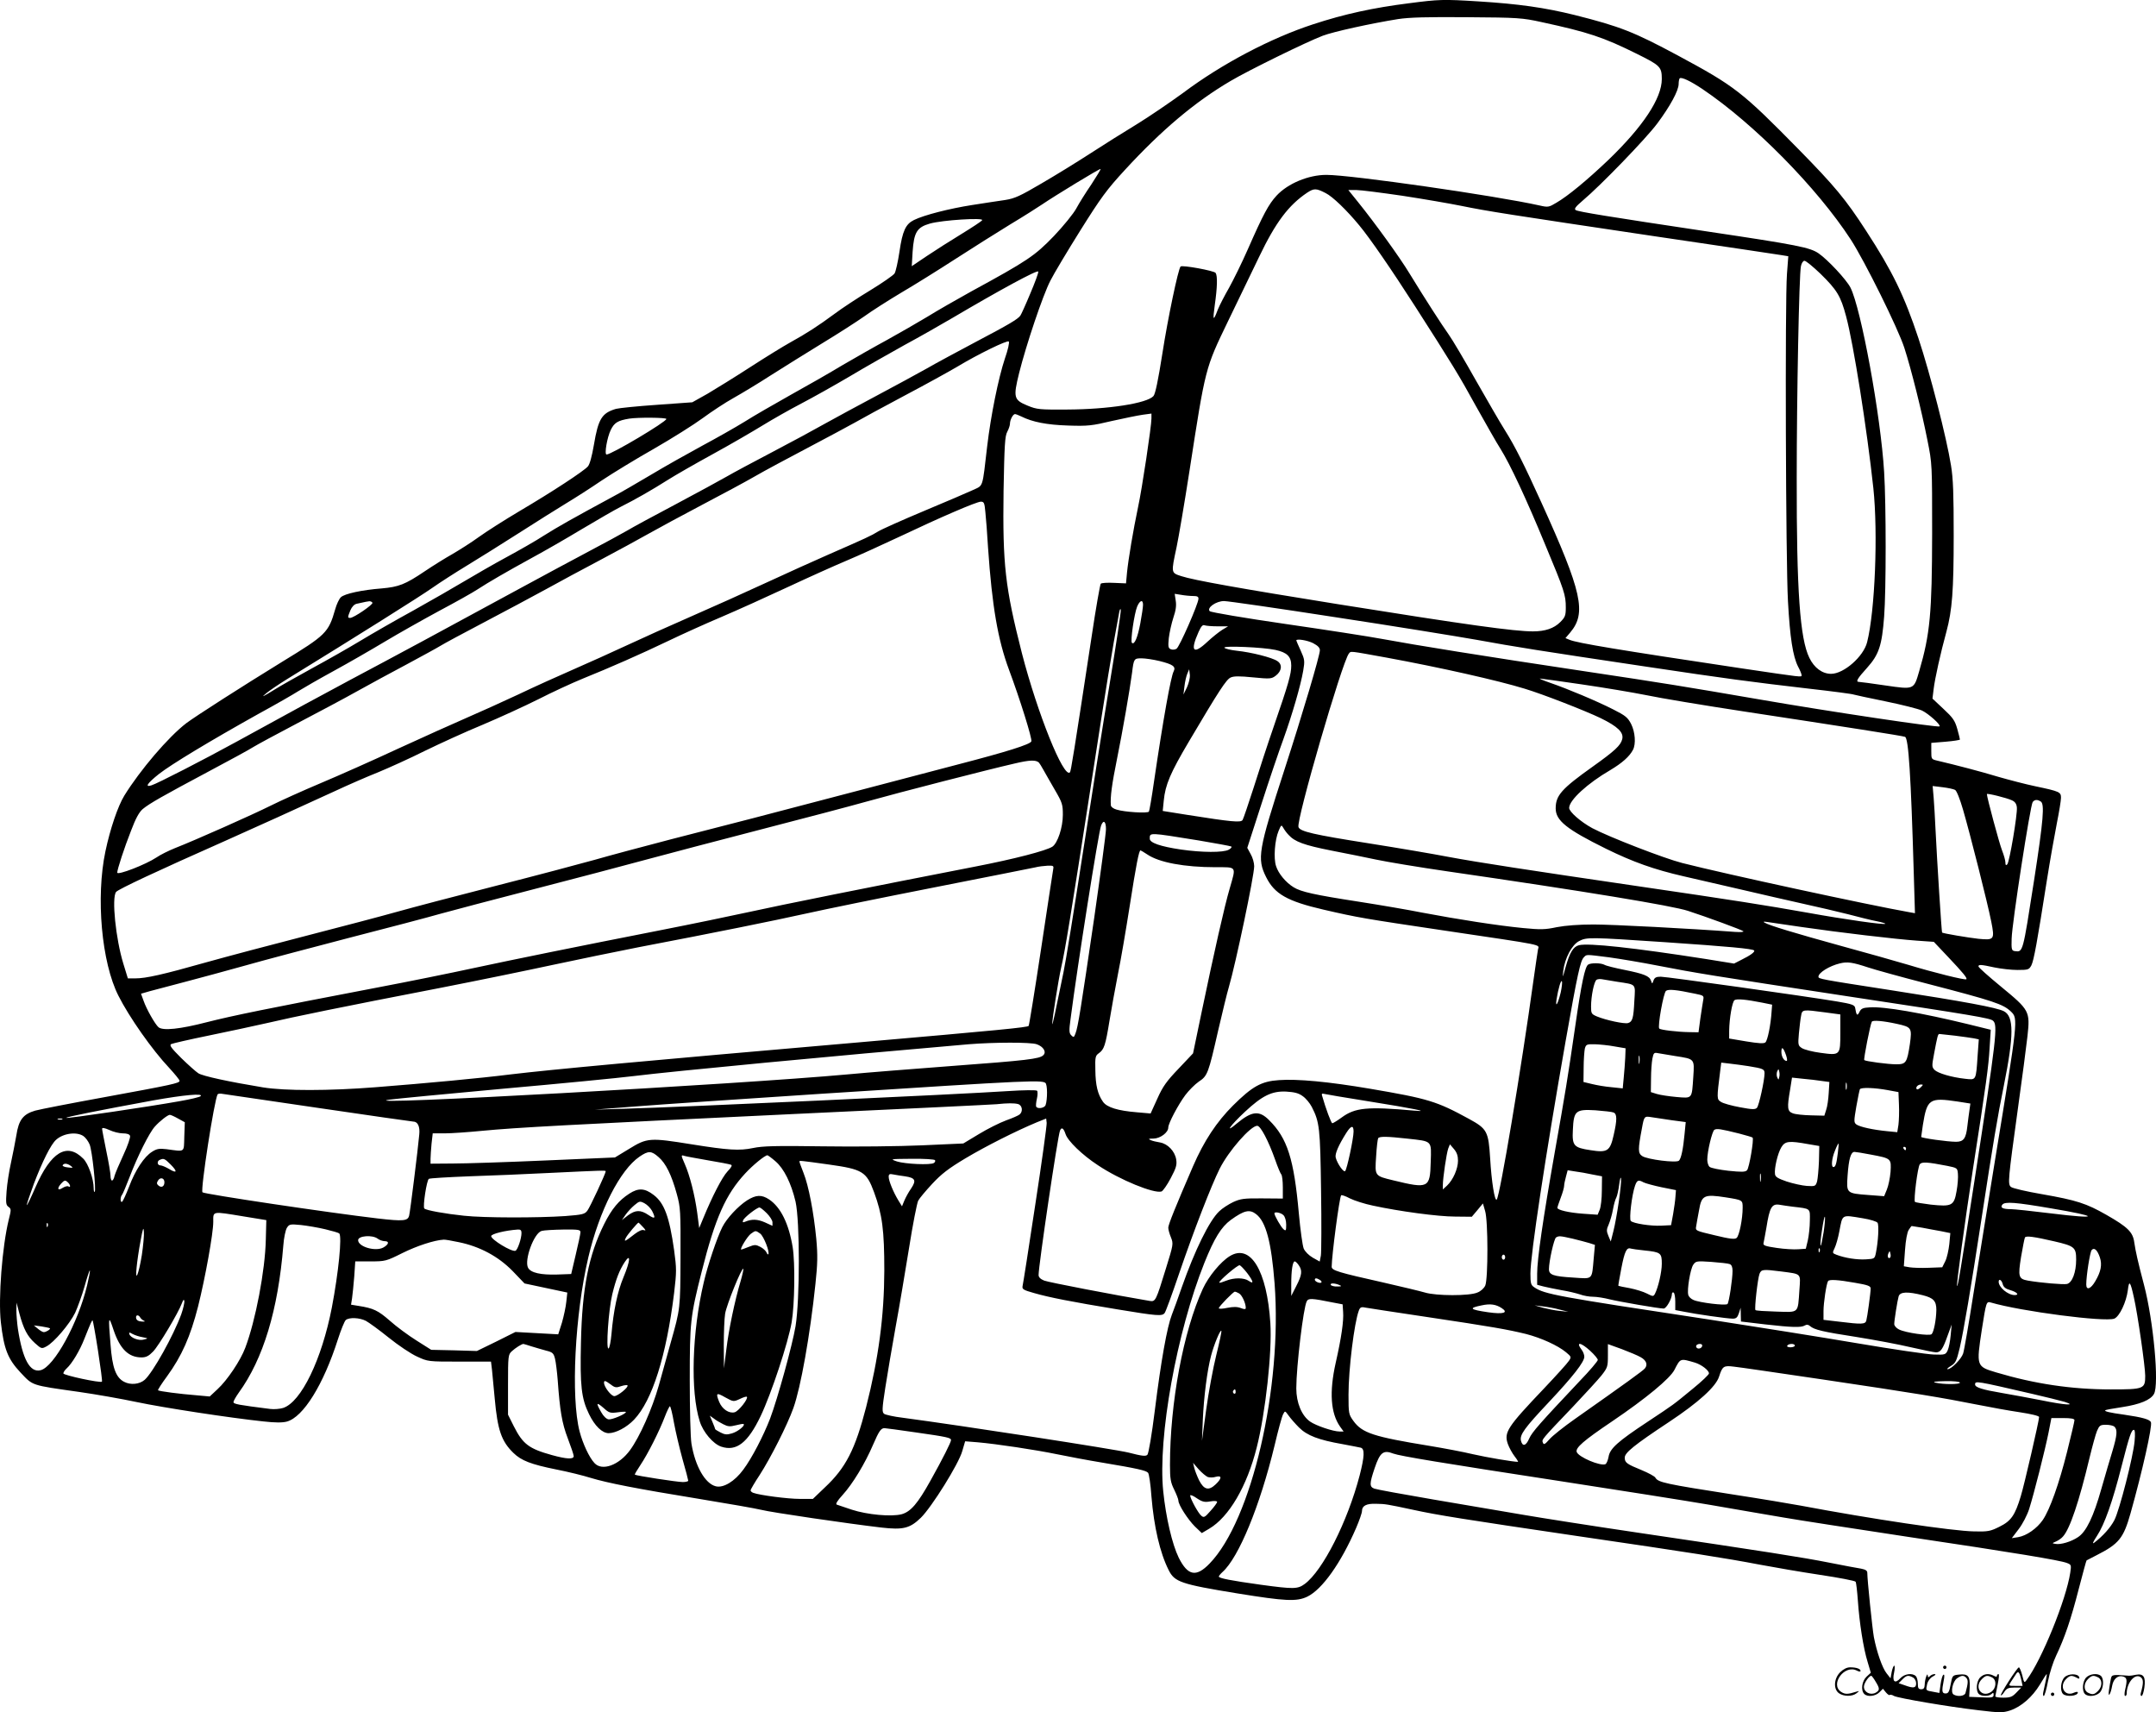 <?xml version="1.0" encoding="UTF-8"?>
<svg xmlns="http://www.w3.org/2000/svg" version="1.0" viewBox="0 0 1280.021 1016.463" preserveAspectRatio="xMidYMid meet">
  <g transform="translate(-0.384,1016.816) scale(0.1,-0.1)" fill="#000000" stroke="none">
    <path d="M8370 10149 c-214 -27 -384 -64 -570 -125 -251 -82 -541 -234 -773 -408 -77 -56 -200 -140 -275 -186 -76 -46 -200 -124 -277 -174 -77 -50 -207 -130 -288 -177 -126 -74 -158 -89 -215 -98 -37 -5 -125 -19 -197 -30 -134 -21 -284 -59 -345 -89 -49 -24 -68 -64 -86 -188 -9 -60 -22 -118 -29 -129 -7 -11 -72 -56 -144 -100 -73 -44 -169 -107 -214 -141 -96 -71 -166 -116 -262 -169 -38 -21 -144 -86 -235 -145 -91 -59 -206 -130 -255 -159 l-91 -51 -209 -15 c-116 -8 -225 -19 -244 -24 -84 -25 -105 -59 -131 -213 -12 -70 -25 -117 -36 -129 -26 -29 -214 -152 -404 -264 -91 -54 -201 -124 -245 -156 -44 -32 -114 -76 -155 -100 -41 -23 -115 -69 -164 -102 -117 -79 -155 -93 -256 -102 -116 -9 -219 -31 -242 -52 -10 -9 -26 -42 -34 -72 -40 -139 -55 -153 -314 -311 -244 -150 -514 -323 -570 -365 -107 -82 -274 -278 -368 -430 -38 -62 -84 -197 -112 -330 -58 -274 -23 -661 77 -858 64 -127 200 -321 302 -429 33 -36 61 -70 61 -76 0 -14 -41 -23 -445 -97 -198 -36 -383 -72 -412 -80 -72 -21 -98 -55 -112 -147 -7 -40 -21 -113 -32 -163 -11 -49 -23 -126 -26 -169 -5 -68 -4 -81 11 -92 17 -12 17 -17 2 -76 -39 -159 -63 -467 -47 -609 18 -159 41 -218 117 -299 75 -79 59 -74 348 -115 98 -14 252 -41 341 -60 161 -34 554 -94 752 -115 71 -8 114 -8 140 -1 98 27 217 219 303 488 18 56 39 108 47 115 21 17 82 14 119 -5 17 -9 78 -53 135 -99 57 -46 133 -97 169 -113 65 -30 65 -30 252 -30 l187 0 6 -50 c3 -27 10 -103 16 -168 17 -189 40 -255 111 -324 47 -46 105 -68 253 -98 72 -14 164 -37 205 -50 102 -31 277 -65 645 -125 171 -28 337 -57 369 -65 58 -15 516 -82 712 -105 130 -15 170 -5 235 58 65 64 225 320 246 396 l17 58 75 -6 c113 -10 340 -44 471 -71 63 -13 185 -36 270 -50 203 -34 258 -46 270 -60 6 -7 15 -69 20 -140 15 -182 51 -336 102 -437 35 -71 71 -84 408 -139 285 -46 352 -50 416 -19 88 43 199 199 289 407 19 44 35 90 35 101 0 31 26 45 83 43 57 -1 63 -2 222 -36 142 -31 299 -56 970 -155 677 -99 886 -132 1085 -170 85 -16 247 -44 360 -61 113 -17 208 -35 211 -41 3 -5 9 -55 13 -111 9 -132 33 -285 58 -365 l19 -64 -25 -23 c-28 -26 -36 -81 -14 -103 19 -19 66 -14 90 10 l21 21 17 -21 c10 -12 20 -19 23 -16 3 3 15 1 26 -6 26 -13 316 -63 504 -85 125 -15 141 -15 185 -1 66 22 132 80 177 154 20 34 38 62 40 62 3 0 -5 -41 -20 -107 -3 -13 -2 -23 3 -23 4 0 16 39 25 88 9 48 31 116 48 151 50 105 88 215 134 395 24 92 45 170 47 171 2 1 28 15 58 30 134 68 161 101 203 250 70 249 130 516 121 540 -7 17 -49 29 -159 45 -88 12 -119 20 -112 26 2 3 48 11 101 19 104 16 168 42 188 78 32 55 -3 434 -59 647 -37 140 -50 199 -58 253 -8 61 -39 91 -165 163 -119 68 -177 87 -383 123 -93 16 -175 35 -184 43 -20 16 -17 43 41 464 25 177 50 370 57 431 16 148 13 154 -157 294 -74 61 -134 114 -134 120 0 12 13 12 95 -6 39 -8 100 -15 137 -15 64 0 68 2 82 27 15 30 35 141 91 498 20 127 48 283 61 349 13 65 24 132 24 148 0 34 -7 38 -150 68 -58 12 -157 38 -220 56 -102 31 -255 71 -362 96 -38 9 -38 9 -38 57 l0 49 85 7 c47 4 85 10 85 13 0 3 -7 32 -16 64 -14 49 -26 66 -82 118 l-65 61 7 57 c7 60 41 214 76 341 34 127 43 242 43 571 0 243 -3 338 -16 415 -26 164 -124 546 -193 754 -84 253 -154 398 -311 639 -121 187 -187 266 -398 481 -340 346 -380 377 -720 560 -261 140 -342 172 -612 240 -178 44 -332 66 -573 81 -208 13 -233 12 -410 -11z m786 -112 c277 -60 366 -89 569 -190 135 -67 145 -76 145 -148 0 -114 -111 -282 -318 -481 -125 -119 -241 -215 -309 -254 -43 -26 -49 -27 -97 -16 -264 59 -1121 182 -1267 182 -107 0 -229 -51 -296 -123 -47 -51 -79 -110 -170 -317 -35 -80 -86 -183 -112 -230 -27 -47 -57 -105 -67 -130 -27 -72 -31 -66 -18 27 15 105 17 173 5 191 -8 13 -199 48 -208 38 -14 -14 -76 -309 -108 -516 -25 -159 -42 -241 -53 -253 -38 -43 -268 -79 -512 -80 -164 -1 -179 0 -235 23 -83 34 -86 49 -51 192 42 168 141 463 186 550 21 42 102 177 179 300 121 193 156 241 264 358 217 236 415 403 626 527 104 62 453 233 548 269 63 24 286 73 448 99 67 10 170 13 410 11 302 -2 327 -4 441 -29z m956 -398 c307 -207 680 -586 880 -893 84 -130 281 -528 318 -643 41 -127 102 -371 137 -548 28 -140 28 -140 28 -555 -1 -473 -12 -595 -77 -817 -32 -110 -29 -109 -201 -84 -80 12 -150 21 -156 21 -22 0 -10 20 48 84 70 78 88 132 101 304 12 152 12 665 0 858 -20 334 -137 971 -200 1095 -24 47 -134 165 -189 203 -51 35 -124 50 -661 130 -593 89 -765 117 -781 127 -11 7 -1 20 41 56 105 88 376 368 443 458 76 102 127 195 127 235 0 15 3 29 6 33 10 10 66 -17 136 -64z m-3629 -566 c-33 -48 -73 -112 -89 -142 -16 -30 -76 -104 -133 -164 -114 -118 -155 -146 -491 -329 -85 -47 -202 -114 -260 -150 -58 -35 -166 -97 -240 -138 -74 -40 -193 -108 -265 -150 -71 -43 -209 -122 -305 -175 -96 -54 -220 -125 -275 -160 -55 -34 -170 -99 -254 -144 -85 -46 -220 -122 -300 -170 -81 -48 -182 -107 -226 -130 -244 -132 -329 -180 -410 -231 -49 -32 -151 -90 -225 -130 -74 -40 -185 -104 -247 -141 -62 -37 -199 -116 -305 -175 -106 -58 -247 -139 -313 -179 -66 -40 -196 -114 -290 -165 -93 -51 -192 -107 -220 -125 -73 -45 -84 -50 -50 -22 17 14 72 52 124 84 418 257 790 491 861 541 47 33 139 92 205 132 66 40 205 127 310 194 104 67 231 146 280 176 50 30 144 90 210 135 66 44 207 130 313 190 106 61 235 142 288 181 53 39 135 93 182 119 48 27 148 87 222 135 74 47 212 133 305 190 94 57 206 129 250 160 44 32 143 95 220 141 77 45 221 135 320 199 99 64 245 156 325 205 80 48 165 102 190 119 78 53 344 215 348 211 2 -2 -23 -43 -55 -92z m1391 -51 c41 -20 126 -102 200 -192 61 -73 190 -260 333 -483 214 -334 260 -408 358 -587 60 -107 125 -222 147 -256 56 -89 153 -296 266 -570 114 -273 122 -298 122 -372 0 -48 -4 -58 -33 -87 -37 -37 -89 -55 -162 -55 -111 0 -393 39 -1155 161 -586 94 -860 143 -933 167 -61 20 -61 17 -28 171 12 57 47 261 77 455 95 614 93 606 228 886 57 118 140 291 185 383 98 205 175 307 285 381 41 27 54 27 110 -2z m456 -16 c124 -19 281 -46 350 -60 156 -32 280 -51 1152 -181 387 -57 722 -107 746 -111 l43 -7 -8 -106 c-12 -158 -7 -1713 6 -1942 12 -217 29 -327 60 -388 12 -22 21 -45 21 -51 0 -13 11 -14 -360 41 -721 108 -974 150 -1018 169 l-24 10 28 33 c98 116 71 239 -170 770 -103 227 -158 337 -218 432 -28 44 -105 178 -173 297 -67 119 -139 241 -160 270 -40 56 -142 214 -233 363 -58 96 -208 303 -305 423 l-58 72 48 0 c26 0 149 -16 273 -34z m-2495 -145 c-3 -6 -58 -42 -123 -82 -64 -39 -157 -98 -206 -131 l-89 -60 5 85 c8 117 26 146 103 168 75 21 321 36 310 20z m4977 -318 c98 -96 120 -132 152 -252 44 -163 124 -669 162 -1021 28 -266 10 -728 -37 -914 -21 -85 -138 -188 -214 -188 -52 0 -100 35 -129 95 -56 114 -76 399 -75 1067 0 482 14 1209 25 1258 4 19 13 32 21 32 9 0 51 -35 95 -77z m-4692 -119 c-27 -65 -54 -124 -58 -129 -14 -21 -70 -54 -262 -155 -107 -57 -240 -128 -295 -160 -55 -31 -188 -103 -295 -160 -107 -57 -244 -131 -305 -165 -60 -34 -202 -111 -315 -170 -113 -59 -234 -124 -270 -145 -36 -21 -171 -94 -300 -163 -129 -68 -262 -140 -295 -160 -33 -19 -134 -74 -225 -122 -91 -48 -271 -145 -400 -215 -478 -260 -740 -401 -1015 -547 -148 -79 -353 -190 -675 -367 -193 -106 -475 -251 -507 -260 -41 -13 -25 12 44 67 74 58 301 195 591 357 101 55 207 116 235 134 29 18 124 73 212 121 88 48 225 127 305 175 80 48 224 129 320 181 96 51 200 109 230 129 63 41 164 100 330 191 63 34 192 108 285 164 94 56 199 117 235 135 82 41 184 99 280 160 41 26 161 95 267 153 106 58 238 135 295 170 57 35 159 93 228 129 69 36 199 109 289 162 90 54 237 137 325 186 89 48 217 121 285 161 278 164 506 288 509 275 2 -7 -20 -66 -48 -132z m-150 -384 c-39 -117 -84 -341 -105 -519 -30 -257 -22 -232 -85 -262 -30 -14 -161 -70 -290 -124 -129 -54 -252 -109 -273 -122 -40 -25 -73 -40 -297 -138 -80 -35 -244 -109 -365 -165 -121 -56 -321 -146 -445 -200 -124 -54 -297 -132 -385 -173 -88 -41 -230 -105 -315 -142 -85 -37 -234 -104 -330 -150 -96 -45 -236 -108 -310 -140 -74 -32 -254 -113 -400 -180 -146 -68 -353 -160 -460 -205 -107 -45 -242 -106 -300 -135 -106 -53 -443 -203 -568 -252 -37 -15 -86 -39 -109 -55 -63 -42 -233 -108 -233 -90 0 19 42 148 82 249 27 72 48 110 69 128 41 34 121 79 391 223 124 66 244 131 265 145 21 13 139 77 263 142 124 65 284 150 355 190 72 40 204 112 295 160 91 49 181 98 200 110 19 12 136 75 260 140 124 65 288 153 365 195 77 43 223 121 325 175 102 54 230 124 285 155 55 31 197 108 315 170 118 62 260 138 315 170 55 32 197 108 315 170 118 62 244 130 280 150 36 21 169 93 295 160 127 67 266 144 310 170 126 76 299 160 308 151 5 -5 -5 -50 -23 -101z m97 -344 c66 -33 151 -50 278 -54 118 -4 142 -1 260 27 72 16 154 33 183 37 l52 7 0 -29 c0 -46 -56 -419 -80 -529 -28 -133 -57 -305 -65 -385 l-6 -65 -71 3 c-38 2 -74 0 -79 -5 -4 -4 -29 -145 -54 -313 -106 -696 -123 -801 -129 -807 -37 -37 -192 348 -285 707 -100 393 -115 526 -109 965 5 270 8 325 22 350 9 17 16 38 16 48 0 23 18 57 30 57 4 0 21 -6 37 -14z m-2107 -15 c0 -17 -326 -211 -355 -211 -14 0 3 101 25 146 21 43 42 56 110 67 50 8 220 7 220 -2z m1894 -553 c4 -35 11 -130 16 -213 24 -347 58 -544 124 -722 66 -177 139 -411 133 -426 -7 -18 -147 -62 -432 -136 -126 -33 -378 -99 -560 -147 -542 -143 -833 -218 -1150 -299 -165 -43 -367 -97 -450 -121 -82 -23 -346 -93 -585 -154 -239 -61 -505 -131 -590 -155 -85 -24 -324 -87 -530 -140 -206 -53 -478 -125 -603 -160 -258 -73 -357 -95 -420 -95 l-44 0 -27 88 c-45 147 -70 390 -43 425 12 16 245 125 647 303 217 97 398 179 655 297 77 36 192 86 255 111 63 26 187 82 275 126 88 43 243 114 345 156 102 43 250 111 330 151 80 41 199 96 265 123 161 65 341 144 510 225 77 37 218 101 313 141 96 41 273 121 395 178 122 57 278 127 347 156 69 29 210 93 314 142 249 118 456 207 483 208 19 0 22 -7 27 -62z m1234 -498 c24 0 32 -4 31 -17 -1 -31 -113 -286 -130 -296 -9 -6 -24 -7 -34 -3 -15 6 -17 15 -12 66 4 33 16 87 27 121 15 44 19 73 14 102 l-6 40 38 -6 c22 -4 54 -7 72 -7z m-4873 -40 c6 -10 -111 -90 -132 -90 -16 0 -16 3 1 45 9 21 23 36 38 39 54 12 64 14 75 15 6 0 15 -3 18 -9z m4575 -12 c0 -13 -7 -62 -16 -110 -16 -85 -35 -130 -50 -116 -10 10 14 173 31 215 16 38 35 44 35 11z m1143 -74 c342 -52 718 -113 837 -134 230 -42 375 -65 1005 -159 473 -71 624 -91 968 -131 142 -16 262 -32 266 -35 5 -2 89 -20 187 -40 98 -20 197 -45 219 -55 39 -19 113 -85 104 -94 -9 -8 -648 87 -1069 160 -447 77 -563 96 -1050 169 -581 87 -996 154 -1190 190 -74 14 -332 54 -574 89 -241 35 -443 69 -450 76 -19 20 38 60 85 60 22 0 320 -43 662 -96z m-1342 -401 c-39 -235 -111 -693 -161 -1016 -50 -324 -100 -635 -112 -690 -50 -245 -66 -321 -67 -307 -1 24 37 264 53 334 23 99 56 301 176 1076 94 611 125 802 168 1030 3 19 8 28 10 18 2 -9 -28 -209 -67 -445z m642 347 l62 0 -35 -21 c-19 -12 -58 -43 -87 -70 -85 -80 -105 -58 -53 58 15 33 24 44 36 39 8 -3 43 -6 77 -6z m567 -100 c28 -15 40 -27 40 -42 0 -31 -103 -378 -210 -708 -156 -480 -164 -529 -109 -639 50 -100 125 -143 341 -193 208 -48 240 -53 710 -123 619 -92 568 -82 563 -113 -3 -15 -14 -94 -26 -177 -75 -543 -200 -1285 -219 -1308 -12 -13 -31 107 -39 243 -10 162 -18 177 -126 236 -192 105 -242 120 -588 179 -247 42 -432 59 -540 51 -105 -7 -158 -37 -273 -151 -97 -97 -172 -210 -237 -360 -104 -240 -147 -347 -147 -365 0 -11 7 -37 16 -58 15 -38 14 -42 -30 -184 -59 -192 -62 -198 -95 -193 -203 34 -604 111 -628 121 -22 9 -33 20 -33 33 0 57 113 821 127 857 9 23 21 16 33 -20 13 -41 100 -125 192 -185 130 -87 333 -170 378 -156 8 3 33 38 54 78 33 62 38 80 33 112 -8 49 -50 93 -96 101 -20 3 -45 9 -56 14 -16 7 -12 9 18 9 40 1 87 36 87 66 0 24 58 134 101 192 21 28 57 64 80 80 52 34 57 48 115 303 25 107 53 224 64 260 40 137 150 659 150 716 0 19 -9 52 -21 72 l-20 37 84 260 c46 143 105 317 131 387 52 145 101 313 117 404 10 59 9 67 -15 120 -14 31 -26 58 -26 60 0 12 67 1 100 -16z m-224 -40 c69 -15 94 -39 94 -93 0 -50 -16 -107 -104 -362 -36 -104 -90 -269 -120 -365 -31 -96 -60 -182 -65 -190 -11 -16 -64 -11 -330 31 l-144 23 6 60 c9 96 40 167 150 353 178 301 221 367 247 379 19 9 53 9 133 1 102 -10 110 -9 135 10 36 27 41 67 9 87 -31 21 -154 52 -240 61 -37 4 -70 12 -74 18 -8 13 230 3 303 -13z m656 -45 c322 -59 667 -137 823 -185 107 -32 358 -130 452 -175 102 -50 138 -85 128 -125 -9 -37 -45 -70 -174 -162 -187 -133 -221 -172 -221 -249 0 -72 65 -124 300 -240 159 -78 285 -123 460 -163 63 -14 212 -49 330 -76 118 -28 287 -66 375 -86 88 -19 210 -48 270 -63 61 -16 136 -35 168 -41 32 -6 57 -14 54 -16 -7 -7 -235 25 -462 66 -248 44 -430 73 -1025 160 -627 92 -928 138 -1105 171 -88 17 -299 53 -470 80 -337 53 -412 71 -422 97 -15 38 259 980 299 1030 13 16 -2 17 220 -23z m-1344 -21 c80 -20 98 -33 84 -61 -17 -32 -62 -283 -117 -656 -13 -92 -27 -172 -30 -177 -7 -11 -145 -3 -192 12 -19 5 -34 17 -34 26 -4 49 6 124 37 277 33 163 75 405 89 510 10 83 12 85 56 85 22 0 70 -7 107 -16z m163 -156 l-21 -43 6 49 c3 27 11 61 17 75 l11 26 4 -32 c2 -18 -6 -50 -17 -75z m2346 17 c131 -19 303 -48 383 -64 80 -17 339 -60 575 -96 611 -93 944 -145 959 -151 21 -8 35 -229 52 -813 l7 -234 -34 6 c-243 43 -1089 226 -1348 292 -106 27 -434 154 -534 207 -68 37 -137 97 -137 120 0 46 109 146 245 225 70 42 113 80 134 120 18 35 13 105 -11 153 -20 39 -34 50 -105 86 -100 51 -275 124 -374 158 -41 14 -69 26 -62 26 7 0 119 -16 250 -35z m-3225 -464 c3 -3 15 -22 26 -42 11 -19 41 -73 68 -119 45 -77 48 -88 48 -149 0 -75 -31 -168 -62 -189 -37 -24 -225 -73 -457 -118 -627 -122 -1160 -229 -1340 -269 -110 -24 -351 -74 -535 -110 -499 -98 -858 -171 -1110 -225 -124 -27 -380 -79 -570 -115 -648 -124 -855 -166 -1008 -205 -158 -41 -261 -52 -287 -30 -20 17 -72 108 -89 158 l-15 41 52 15 c29 8 124 33 212 56 88 23 246 66 350 95 105 30 381 103 615 164 234 60 481 125 550 145 69 19 319 85 555 146 237 61 536 140 665 175 129 35 438 116 685 180 248 64 529 138 625 165 196 55 722 190 875 225 92 22 129 23 147 6z m5439 -162 c9 -4 29 -54 47 -116 42 -144 146 -555 168 -666 21 -107 18 -111 -76 -102 -63 7 -210 32 -216 37 -3 4 -30 426 -39 613 -3 66 -8 151 -11 188 l-6 69 58 -7 c33 -4 66 -11 75 -16z m338 -62 c18 -8 27 -21 29 -42 4 -42 -44 -325 -57 -338 -8 -8 -11 -5 -11 11 0 12 -9 44 -20 72 -16 40 -90 315 -90 334 0 7 120 -23 149 -37z m171 -7 c23 -15 16 -107 -40 -469 -68 -435 -65 -425 -115 -419 -18 3 -20 10 -18 74 2 90 111 794 125 811 12 15 27 16 48 3z m-5550 -164 c0 -25 -32 -262 -70 -528 -79 -538 -96 -646 -111 -685 -9 -24 -11 -25 -25 -11 -13 13 -14 27 -4 99 41 317 166 1108 181 1146 14 37 29 26 29 -21z m1084 -34 c37 -41 92 -61 253 -93 87 -17 208 -41 268 -54 61 -13 252 -45 425 -70 808 -117 1334 -204 1425 -234 114 -37 320 -113 329 -121 4 -5 -18 -6 -50 -4 -266 20 -726 44 -839 44 -88 0 -167 -6 -219 -16 -70 -15 -97 -15 -201 -5 -145 14 -384 51 -595 91 -85 17 -255 46 -377 65 -266 41 -346 59 -389 86 -46 28 -90 81 -104 125 -16 46 -8 156 15 210 15 36 17 37 27 19 6 -11 20 -31 32 -43z m-534 -33 c101 -17 188 -33 194 -36 5 -3 -2 -12 -15 -19 -32 -18 -160 -17 -284 1 -122 18 -185 40 -185 64 0 38 -8 38 290 -10z m-305 -83 c70 -48 221 -76 406 -76 128 0 122 8 84 -125 -31 -104 -94 -385 -166 -730 l-52 -250 -86 -91 c-71 -74 -94 -106 -126 -178 l-40 -88 -80 7 c-113 9 -180 29 -203 63 -31 44 -44 97 -45 187 -2 78 0 86 21 101 31 22 39 46 63 193 11 69 34 193 50 276 17 82 48 265 70 405 38 244 55 330 64 330 2 0 20 -11 40 -24z m-559 -93 c-3 -16 -35 -228 -72 -473 -37 -245 -70 -448 -73 -452 -8 -9 -172 -25 -1011 -98 -1305 -113 -1822 -161 -2065 -190 -183 -23 -495 -52 -800 -76 -279 -22 -541 -22 -670 -1 -200 33 -359 67 -384 84 -14 9 -60 50 -101 90 -59 59 -72 76 -60 83 8 4 107 27 220 50 113 23 270 57 350 75 158 37 435 94 1035 210 215 42 512 103 660 135 149 32 378 79 510 105 461 88 801 157 995 200 107 24 449 94 760 155 311 61 581 115 600 119 19 5 52 9 73 10 37 1 38 0 33 -26z m4444 -338 c227 -33 558 -72 685 -81 l100 -7 85 -90 c90 -95 115 -126 108 -132 -6 -7 -195 40 -343 85 -71 21 -254 73 -405 114 -272 75 -421 120 -450 137 -10 6 -5 7 15 4 17 -3 109 -16 205 -30z m-812 -90 c384 -26 519 -39 530 -49 7 -8 -21 -29 -76 -56 l-43 -22 -167 27 c-429 67 -696 96 -754 82 -34 -9 -55 -44 -79 -130 -18 -66 -19 -68 -14 -22 9 75 52 156 95 177 45 23 61 23 508 -7z m-331 -90 c65 -9 197 -31 293 -50 215 -42 320 -59 1115 -180 761 -115 853 -131 871 -146 30 -25 22 -96 -111 -959 -80 -517 -97 -621 -102 -616 -5 5 45 371 93 686 81 520 94 620 100 725 l7 110 -134 33 c-275 67 -500 106 -584 100 -41 -2 -52 -7 -62 -28 -12 -25 -18 -20 -25 25 -3 17 -18 23 -108 38 -185 31 -1011 147 -1046 147 -27 0 -37 -5 -43 -22 -8 -22 -8 -22 -15 -2 -9 28 -41 41 -160 65 -55 11 -108 24 -117 30 -21 11 -79 12 -96 1 -19 -12 -40 -109 -77 -367 -46 -316 -57 -383 -122 -750 -70 -397 -104 -633 -104 -717 l0 -67 38 -10 c20 -5 69 -15 107 -22 39 -6 87 -18 109 -25 21 -8 56 -14 78 -14 22 0 66 -7 97 -15 57 -14 293 -55 322 -55 16 0 49 58 49 86 0 8 5 12 10 9 6 -3 10 -28 10 -55 l0 -49 53 -10 c68 -14 255 -41 288 -41 21 0 28 7 37 33 l10 32 1 -41 1 -41 143 -17 c160 -18 215 -20 237 -6 10 6 20 5 30 -4 25 -22 76 -34 277 -65 106 -17 251 -44 322 -61 71 -16 138 -30 149 -30 27 0 40 18 68 97 l25 68 -6 -64 c-3 -34 -11 -75 -18 -90 -12 -25 -16 -26 -82 -24 -39 1 -243 31 -455 67 -212 36 -608 99 -880 141 -906 137 -976 150 -1037 191 -20 13 -23 23 -23 82 0 110 89 698 209 1380 71 403 88 477 108 497 18 18 7 18 150 0z m1538 -60 c39 -13 194 -56 345 -95 404 -105 455 -122 503 -167 43 -42 43 -43 -94 -878 -44 -269 -102 -632 -130 -805 -27 -173 -54 -329 -60 -347 -11 -33 -70 -93 -92 -93 -7 0 2 9 19 19 28 17 34 29 53 108 24 106 63 334 131 778 66 432 94 599 130 775 61 303 61 414 1 445 -43 22 -233 57 -671 125 -420 65 -430 67 -430 80 0 24 65 64 127 79 45 11 74 7 168 -24z m-1490 -85 c117 -18 108 -9 102 -114 -5 -103 -11 -123 -37 -131 -21 -7 -132 17 -185 39 -33 14 -35 18 -35 59 0 62 18 150 33 159 6 4 21 5 32 3 11 -2 52 -9 90 -15z m-335 -63 c-16 -67 -33 -97 -25 -42 10 63 27 121 32 107 3 -7 -1 -36 -7 -65z m798 -8 c50 -10 53 -12 48 -37 -3 -15 -10 -64 -17 -109 l-11 -83 -57 1 c-68 1 -168 13 -176 21 -11 11 25 213 40 224 15 11 59 7 173 -17z m398 -53 l59 -12 -3 -39 c-5 -81 -24 -174 -37 -185 -9 -8 -41 -6 -114 6 l-101 17 0 46 c1 74 18 173 32 182 14 9 68 4 164 -15z m375 -58 l89 -12 0 -107 c0 -136 0 -137 -117 -121 -47 6 -97 19 -111 28 -23 15 -24 19 -18 88 4 39 9 86 13 104 6 38 10 38 144 20z m425 -68 c87 -19 90 -24 77 -119 -17 -112 -23 -121 -81 -121 -50 0 -183 18 -190 25 -5 5 36 214 45 228 6 10 67 5 149 -13z m344 -70 c47 -6 98 -13 114 -16 l28 -6 -7 -97 c-10 -150 -8 -144 -74 -137 -82 9 -162 33 -182 53 -16 17 -16 24 -3 93 20 106 23 120 32 120 4 0 46 -5 92 -10z m-5451 -51 c40 -14 59 -46 39 -65 -22 -22 -98 -31 -543 -64 -225 -17 -504 -39 -620 -50 -644 -59 -2975 -188 -2720 -150 33 5 337 34 675 65 338 30 687 64 775 75 244 30 1189 120 1990 189 149 12 367 13 404 0z m3431 -13 l65 -11 -2 -55 c-2 -30 -5 -84 -9 -119 l-6 -64 -66 7 c-37 3 -89 12 -117 19 l-50 12 1 85 c0 47 4 97 7 113 7 25 11 27 60 26 28 -1 81 -6 117 -13z m1018 -53 c6 -18 8 -33 3 -33 -16 0 -31 26 -31 54 0 35 12 26 28 -21z m-658 -4 c116 -18 114 -15 107 -123 -9 -134 -4 -128 -101 -120 -44 4 -97 12 -116 18 l-35 11 1 80 c0 44 4 97 8 118 7 35 10 38 34 33 15 -3 61 -10 102 -17z m-213 -41 c-2 -13 -4 -5 -4 17 -1 22 1 32 4 23 2 -10 2 -28 0 -40z m648 -19 c87 -14 95 -18 95 -42 0 -42 -33 -192 -45 -205 -10 -11 -27 -11 -101 3 -49 9 -100 23 -113 32 -25 16 -25 19 -4 186 l6 47 51 -6 c28 -3 78 -10 111 -15z m182 -66 c-4 -17 -4 -17 -12 0 -4 9 -4 25 0 35 8 16 8 16 12 0 3 -10 3 -26 0 -35z m253 -22 l45 -6 -4 -65 c-2 -36 -8 -81 -15 -100 l-11 -35 -80 2 c-44 1 -92 6 -107 12 -33 12 -35 32 -16 142 l11 70 66 -7 c36 -3 86 -9 111 -13z m-4606 -17 c11 -28 6 -120 -6 -132 -14 -14 -44 -16 -52 -4 -3 4 -1 26 4 48 5 21 5 43 1 47 -5 5 -82 4 -172 -2 -303 -20 -1930 -95 -2284 -105 l-170 -5 245 19 c135 11 630 44 1100 75 1272 82 1324 85 1334 59z m4753 -31 c-3 -10 -5 -2 -5 17 0 19 2 27 5 18 2 -10 2 -26 0 -35z m440 10 c-9 -9 -19 -14 -23 -11 -10 10 6 28 24 28 15 0 15 -1 -1 -17z m-197 -16 l65 -12 3 -75 c2 -41 0 -95 -3 -119 l-7 -44 -61 6 c-82 8 -161 25 -182 40 -15 12 -15 19 0 107 9 52 19 98 21 102 7 12 88 9 164 -5z m-3472 -36 c18 -12 42 -41 54 -64 46 -90 50 -125 55 -494 3 -193 2 -368 -1 -388 l-7 -36 -41 23 c-24 14 -46 36 -54 54 -7 17 -20 111 -29 210 -29 322 -68 445 -176 552 -59 60 -103 55 -193 -20 -74 -63 -39 -12 49 70 103 96 160 124 245 120 49 -3 74 -9 98 -27z m-5838 -71 c300 -44 550 -80 557 -80 27 0 41 -29 36 -77 -8 -89 -54 -458 -60 -481 -8 -32 -33 -35 -188 -17 -290 34 -1026 144 -1039 155 -13 13 70 549 90 582 3 4 17 5 32 2 15 -2 272 -40 572 -84z m6230 40 c269 -43 372 -64 270 -55 -279 25 -351 18 -431 -41 -26 -19 -51 -34 -55 -34 -7 0 -39 87 -62 167 -2 7 2 11 10 8 7 -2 128 -23 268 -45z m-6935 31 c-6 -6 -62 -19 -125 -30 -184 -33 -660 -103 -672 -99 -10 4 196 45 517 104 180 32 298 43 280 25z m10431 -32 l76 -12 -5 -36 c-3 -20 -9 -64 -13 -99 -8 -72 -22 -92 -67 -92 -49 0 -207 22 -207 29 0 3 5 35 10 71 25 154 38 164 206 139z m-5578 -15 c25 -7 31 -44 9 -62 -7 -6 -43 -22 -80 -35 -38 -14 -110 -50 -161 -81 l-93 -56 -244 -11 c-135 -6 -398 -9 -589 -6 -280 4 -358 2 -415 -10 -81 -17 -147 -13 -365 22 -248 40 -264 39 -371 -27 l-84 -51 -415 -18 c-228 -10 -475 -18 -547 -18 l-133 -1 0 29 c0 15 3 56 6 90 l7 61 71 0 c39 0 139 7 221 15 208 20 512 36 1855 100 641 30 1181 56 1200 58 66 7 105 7 128 1z m3535 -50 c22 -8 22 -44 1 -135 -21 -94 -37 -105 -136 -89 -101 15 -111 26 -106 121 5 113 16 123 134 116 50 -4 98 -9 107 -13z m-8522 -36 l40 -22 -3 -86 c-3 -96 7 -89 -105 -74 -43 5 -58 3 -86 -15 -47 -29 -100 -109 -137 -208 -18 -46 -36 -85 -41 -89 -12 -7 -12 29 0 42 4 5 25 54 46 109 44 116 115 259 148 295 28 32 77 70 89 70 6 0 28 -10 49 -22z m8868 -10 l83 -11 -7 -72 c-8 -87 -20 -144 -33 -157 -15 -15 -188 7 -218 27 -26 17 -26 39 -2 165 13 72 14 73 57 66 20 -3 74 -11 120 -18z m-9556 5 c-7 -2 -19 -2 -25 0 -7 3 -2 5 12 5 14 0 19 -2 13 -5z m5777 -508 c-38 -253 -72 -469 -75 -481 -4 -19 4 -24 68 -42 90 -26 223 -52 496 -97 236 -39 264 -41 279 -22 6 6 45 113 87 237 86 252 191 522 240 620 53 106 184 255 223 255 20 0 67 -90 107 -203 15 -43 31 -81 36 -86 5 -6 9 -40 9 -77 l0 -66 -122 1 c-109 1 -129 -2 -173 -22 -27 -13 -65 -37 -83 -55 -59 -56 -145 -232 -222 -451 -21 -61 -48 -135 -59 -163 -28 -72 -64 -271 -101 -568 -18 -145 -37 -255 -44 -263 -10 -10 -31 -8 -112 13 -81 20 -982 159 -1342 207 -51 6 -100 17 -109 23 -13 10 -13 27 7 156 12 79 40 241 61 359 22 118 57 330 80 470 22 140 47 266 54 280 7 14 45 59 83 100 55 59 96 91 198 152 121 72 297 161 424 214 l55 22 3 -26 c1 -15 -29 -234 -68 -487z m-5417 425 c24 0 40 -5 43 -15 3 -8 -14 -59 -39 -112 -25 -54 -49 -110 -53 -125 -3 -16 -10 -28 -15 -28 -5 0 -9 12 -9 28 0 15 -11 81 -25 147 -13 66 -25 125 -25 132 0 8 14 6 43 -7 23 -11 59 -20 80 -20z m7307 11 c0 -41 -39 -224 -50 -235 -9 -9 -46 43 -56 80 -6 22 17 74 63 147 28 44 43 47 43 8z m2289 -12 c41 -11 77 -21 80 -24 9 -10 -20 -180 -33 -194 -11 -11 -32 -11 -111 -3 -53 6 -103 16 -111 23 -8 6 -14 26 -14 43 0 49 29 169 42 177 14 9 39 5 147 -22z m-9830 -15 c13 -9 29 -31 37 -50 15 -35 40 -271 30 -281 -3 -4 -6 6 -6 22 0 54 -32 146 -62 175 -97 98 -192 40 -284 -171 -26 -60 -49 -107 -51 -105 -2 2 17 59 42 127 50 131 101 234 132 261 43 39 122 49 162 22z m7858 -15 c153 -17 145 -9 141 -140 -4 -154 -13 -159 -222 -108 -112 27 -110 25 -102 143 3 54 9 102 12 107 7 12 54 11 171 -2z m2383 -33 l65 -11 -2 -90 c-2 -49 -7 -103 -11 -120 -9 -29 -11 -30 -61 -27 -28 2 -82 14 -119 26 -52 18 -68 27 -70 44 -5 34 16 124 38 160 22 36 44 39 160 18z m175 -53 c-8 -65 -14 -83 -26 -83 -15 0 -10 52 9 97 9 24 19 43 21 43 2 0 0 -25 -4 -57z m-2255 -45 c0 -48 -29 -114 -65 -148 l-25 -23 0 25 c0 42 22 191 32 218 l10 25 24 -28 c17 -20 24 -40 24 -69z m2660 72 c0 -5 -2 -10 -4 -10 -3 0 -8 5 -11 10 -3 6 -1 10 4 10 6 0 11 -4 11 -10z m-7406 -51 c43 -37 77 -106 108 -219 22 -80 23 -101 22 -375 -1 -307 -1 -305 -58 -507 -20 -71 -52 -185 -71 -255 -39 -138 -113 -305 -171 -384 -65 -89 -166 -126 -211 -76 -31 33 -69 115 -88 187 -53 204 -28 696 52 1035 65 277 189 519 304 597 53 36 70 35 113 -3z m7197 15 c122 -23 122 -23 117 -103 -3 -36 -13 -84 -22 -105 l-16 -39 -92 7 c-133 10 -132 10 -125 116 7 98 19 140 41 140 7 0 51 -7 97 -16z m-6904 -34 c67 -11 128 -23 136 -26 10 -3 4 -15 -20 -40 -32 -34 -91 -149 -144 -278 l-24 -58 -12 92 c-14 103 -44 222 -74 289 -23 53 -23 54 -1 47 9 -3 72 -14 139 -26z m401 -6 c50 -43 93 -129 119 -239 26 -116 26 -580 0 -740 -19 -113 -106 -428 -151 -548 -39 -101 -108 -235 -159 -303 -51 -70 -119 -111 -164 -99 -63 16 -122 119 -144 253 -6 38 -10 204 -10 377 0 345 3 376 71 645 80 318 143 458 258 582 45 49 117 108 132 108 3 0 25 -16 48 -36z m-3591 -19 c43 -43 37 -55 -10 -26 -19 11 -42 21 -51 21 -19 0 -22 26 -3 33 23 10 29 7 64 -28z m4538 26 c3 -5 0 -13 -7 -17 -20 -13 -170 -6 -218 9 -44 15 -43 15 87 16 72 1 134 -3 138 -8z m-630 -26 c200 -28 223 -42 268 -164 49 -133 61 -225 61 -466 -1 -271 -34 -520 -108 -810 -65 -252 -121 -361 -245 -477 l-71 -68 -78 0 c-72 0 -239 22 -276 36 -9 3 -16 10 -16 15 0 4 24 46 54 91 65 101 164 296 200 397 44 123 99 432 131 736 13 122 14 172 5 270 -15 155 -45 314 -76 391 -13 33 -24 63 -24 67 0 6 3 6 175 -18z m6640 -8 c59 -12 60 -13 63 -47 2 -19 -1 -66 -8 -103 -15 -87 -28 -93 -153 -80 -48 6 -90 13 -94 16 -9 10 16 209 29 224 12 15 45 13 163 -10z m-11141 0 c16 -12 14 -13 -18 -9 -20 2 -33 8 -30 13 8 13 27 11 48 -4z m3176 -32 c0 -13 -93 -213 -109 -234 -16 -21 -29 -24 -132 -32 -164 -11 -480 -11 -600 2 -107 11 -226 32 -236 43 -10 10 14 168 27 176 6 4 113 10 238 15 125 4 340 13 477 20 312 15 335 16 335 10z m5857 -19 l58 -11 -1 -85 c0 -47 -6 -98 -13 -114 l-12 -29 -87 6 c-83 6 -152 22 -152 35 0 4 9 31 20 60 11 29 20 60 20 70 0 9 5 34 11 55 l10 38 44 -7 c25 -3 70 -11 102 -18z m1000 -38 c-2 -13 -4 -5 -4 17 -1 22 1 32 4 23 2 -10 2 -28 0 -40z m-5080 27 c61 -9 68 -24 37 -71 -15 -21 -33 -54 -41 -73 l-14 -34 -21 34 c-30 49 -58 117 -58 141 0 16 5 19 28 14 15 -3 46 -8 69 -11z m4238 -148 c-9 -62 -23 -141 -32 -176 l-16 -63 -14 33 c-12 29 -12 38 2 69 8 19 20 59 25 88 5 29 14 61 20 71 5 10 13 45 17 77 4 33 9 49 11 36 2 -12 -4 -73 -13 -135z m-8635 113 c0 -25 -17 -35 -35 -20 -11 9 -12 16 -3 30 14 22 38 15 38 -10z m-572 -2 c15 -15 16 -32 2 -23 -6 4 -22 -1 -35 -9 -29 -19 -34 -3 -8 26 19 21 25 22 41 6z m9354 1 c12 -6 60 -19 107 -29 l85 -17 -3 -39 c-1 -21 -8 -68 -14 -104 l-12 -65 -58 -3 c-63 -3 -166 13 -181 28 -11 11 6 155 25 209 12 34 20 37 51 20z m-1607 -138 c157 -34 387 -65 488 -65 l99 -1 33 39 33 40 13 -45 c18 -58 18 -401 1 -442 -7 -16 -26 -34 -47 -42 -48 -21 -245 -20 -311 0 -27 8 -139 35 -249 60 -263 59 -305 71 -305 93 1 72 45 405 56 424 2 4 26 -4 52 -18 26 -13 88 -33 137 -43z m2095 49 c101 -16 100 -16 100 -62 0 -65 -20 -166 -36 -179 -11 -9 -40 -6 -130 16 -114 27 -115 27 -110 53 2 15 10 58 17 95 15 90 30 97 159 77z m1930 -65 c292 -49 292 -66 0 -30 -112 14 -218 25 -236 25 -50 0 -67 9 -52 27 15 19 78 14 288 -22z m-1535 10 c111 -13 105 -8 104 -83 0 -37 -6 -89 -12 -117 l-12 -50 -45 -3 c-25 -2 -82 1 -128 8 -69 10 -82 15 -78 29 2 9 10 50 17 91 19 121 32 144 79 136 14 -3 48 -7 75 -11z m-3183 -45 c58 -45 90 -166 109 -410 47 -618 -136 -1407 -386 -1664 -79 -82 -129 -73 -183 35 -39 80 -76 238 -92 394 -33 320 80 946 245 1358 58 144 99 211 156 253 79 57 112 65 151 34z m-6012 -13 l135 -22 -3 -115 c-4 -185 -61 -482 -122 -643 -28 -75 -107 -193 -165 -246 l-46 -43 -77 7 c-101 8 -225 24 -230 30 -2 2 21 39 53 82 88 121 139 236 185 416 43 172 90 434 90 501 0 66 -10 64 180 33z m6174 7 c9 -9 16 -32 16 -56 0 -36 -2 -39 -16 -27 -14 11 -54 81 -54 94 0 12 40 4 54 -11z m3207 -99 c-8 -48 -15 -84 -18 -81 -3 3 0 43 8 91 7 47 14 83 17 80 3 -3 0 -43 -7 -90z m232 81 c44 -7 83 -19 88 -27 9 -14 4 -111 -10 -179 -7 -34 -8 -35 -60 -38 -53 -3 -123 8 -173 27 -26 10 -26 11 -12 40 8 16 21 61 28 99 20 104 11 99 139 78z m-10776 -48 c-3 -8 -6 -5 -6 6 -1 11 2 17 5 13 3 -3 4 -12 1 -19z m1647 -17 c42 -10 80 -21 84 -25 17 -18 -4 -230 -44 -440 -60 -309 -182 -561 -289 -596 -19 -6 -54 -9 -77 -6 -190 24 -218 29 -218 41 0 6 14 31 31 55 146 201 234 492 265 875 3 44 13 91 21 104 14 22 19 23 83 17 37 -4 102 -15 144 -25z m-1088 -153 c-19 -117 -41 -168 -31 -73 3 33 13 103 23 155 14 77 18 88 20 56 2 -21 -4 -84 -12 -138z m10570 162 c32 -6 83 -16 113 -21 l54 -11 -6 -65 c-4 -36 -14 -82 -24 -102 l-18 -36 -80 -3 c-44 -2 -95 0 -114 3 l-34 6 7 97 c4 58 13 106 22 119 8 13 16 23 17 23 2 0 30 -5 63 -10z m-8316 -31 c0 -34 -23 -101 -36 -106 -22 -8 -144 66 -144 87 0 13 83 34 158 39 16 1 22 -4 22 -20z m350 4 c0 -10 -13 -70 -28 -133 l-27 -115 -83 -3 c-97 -3 -157 10 -173 40 -24 45 35 207 81 219 14 4 71 7 128 8 91 1 102 -1 102 -16z m-1204 -38 c10 -8 30 -15 42 -15 29 0 24 -20 -9 -38 -47 -25 -149 5 -149 44 0 26 84 33 116 9z m7094 0 c36 -9 80 -20 99 -26 l34 -11 -7 -77 c-12 -134 -2 -125 -123 -117 -117 7 -143 16 -143 50 0 47 30 180 42 188 17 10 23 10 98 -7z m2860 -16 c121 -28 130 -36 130 -109 0 -74 -23 -136 -54 -144 -21 -5 -159 7 -233 20 -55 10 -59 23 -40 141 10 58 20 109 23 115 7 11 53 5 174 -23z m-9472 -5 c123 -25 234 -84 319 -171 l71 -74 127 -27 127 -27 -6 -55 c-3 -30 -15 -86 -26 -124 l-22 -69 -127 7 -127 7 -114 -57 -115 -56 -135 4 -136 3 -87 55 c-48 30 -120 83 -159 118 -70 61 -97 74 -187 88 l-43 7 6 38 c3 21 9 79 13 129 l6 90 90 0 c88 0 93 1 191 50 85 42 188 76 244 79 7 1 48 -6 90 -15z m7038 -49 c98 -10 104 -15 104 -79 0 -49 -21 -140 -41 -179 -9 -16 -12 -16 -47 2 -21 11 -67 25 -102 32 -36 6 -66 13 -68 14 -1 1 7 49 18 105 19 98 31 125 56 116 6 -2 42 -7 80 -11z m1041 -7 c-3 -8 -6 -5 -6 6 -1 11 2 17 5 13 3 -3 4 -12 1 -19z m1664 -35 c14 -43 6 -84 -27 -140 -27 -47 -54 -57 -54 -20 0 52 22 192 32 204 15 18 34 1 49 -44z m-1245 0 c-11 -11 -19 6 -11 24 8 17 8 17 12 0 3 -10 2 -21 -1 -24z m-2286 2 c0 -8 -4 -15 -10 -15 -5 0 -10 7 -10 15 0 8 5 15 10 15 6 0 10 -7 10 -15z m-1226 -47 c23 -32 20 -58 -14 -124 l-30 -59 0 71 c0 80 8 134 21 134 4 0 15 -10 23 -22z m2559 6 c11 -4 17 -17 17 -40 0 -49 -21 -188 -30 -197 -10 -11 -168 8 -202 24 -15 6 -29 20 -31 31 -8 30 12 150 29 177 16 23 19 24 108 18 51 -4 100 -9 109 -13z m-9752 -126 c-53 -223 -196 -484 -276 -504 -63 -16 -107 64 -135 246 -5 36 -9 85 -9 110 l1 45 17 -65 c25 -92 47 -134 92 -175 38 -34 40 -35 68 -20 45 23 139 134 171 200 15 33 41 104 56 157 15 54 29 96 31 94 3 -2 -5 -42 -16 -88z m10059 82 c121 -16 114 -9 107 -109 -10 -143 0 -133 -138 -129 -64 2 -120 5 -123 9 -7 7 13 185 24 215 11 27 19 28 130 14z m-2740 -50 c8 -5 12 -12 9 -15 -8 -8 -39 5 -39 16 0 11 11 11 30 -1z m3177 -17 c76 -13 93 -19 93 -34 0 -25 -20 -170 -26 -191 -6 -22 -30 -22 -160 -6 l-94 11 0 52 c0 49 17 162 27 178 7 11 59 8 160 -10z m877 -8 c5 -18 17 -28 46 -36 40 -12 54 -29 25 -29 -40 0 -95 46 -95 79 0 21 18 11 24 -14z m779 -80 c22 -96 67 -410 67 -464 0 -78 -7 -81 -204 -81 -234 0 -453 33 -681 101 -118 35 -118 37 -85 254 26 166 27 168 53 161 181 -53 676 -117 733 -96 31 12 72 98 81 170 7 61 15 52 36 -45z m-4718 75 c17 -7 15 -9 -12 -9 -17 -1 -35 4 -38 9 -7 12 22 12 50 0z m3465 -61 c63 -16 80 -34 80 -87 -1 -59 -15 -131 -28 -144 -12 -12 -155 8 -194 28 -16 8 -28 22 -28 32 0 21 19 141 26 164 8 28 53 30 144 7z m-10340 -113 c-47 -128 -168 -345 -217 -389 -31 -27 -84 -32 -122 -12 -49 25 -71 84 -81 223 -14 169 -12 176 18 85 38 -113 89 -163 166 -163 27 0 43 8 69 35 33 34 149 228 171 287 8 21 12 25 14 13 2 -9 -6 -45 -18 -79z m6837 70 l58 -11 3 -45 c4 -53 -10 -152 -44 -302 -39 -174 -30 -299 26 -379 l21 -29 -24 0 c-38 0 -141 35 -175 59 -50 35 -82 112 -82 197 0 129 42 480 62 517 10 19 27 19 155 -7z m1002 -33 c43 -28 11 -38 -80 -25 -110 16 -118 25 -38 41 51 11 84 6 118 -16z m344 -9 l52 -13 -52 5 c-28 3 -73 12 -100 19 l-48 14 48 -6 c27 -3 72 -11 100 -19z m-788 -44 c388 -58 478 -74 589 -101 89 -23 189 -68 238 -109 31 -26 32 -28 16 -51 -8 -13 -74 -86 -146 -162 -220 -231 -240 -262 -216 -331 8 -22 26 -55 40 -73 14 -18 23 -33 20 -33 -28 0 -183 26 -266 45 -58 14 -175 36 -260 50 -331 54 -399 76 -451 148 -28 39 -29 44 -29 156 0 151 34 426 61 498 7 20 14 24 37 19 15 -3 180 -28 367 -56z m-7638 -4 c4 -7 15 -16 23 -19 8 -4 2 -5 -15 -4 -19 1 -31 8 -33 20 -4 20 14 23 25 3z m-251 -198 c15 -98 26 -179 23 -182 -9 -9 -229 38 -229 49 0 7 9 20 20 30 31 28 78 106 105 176 39 97 45 112 49 108 2 -2 17 -84 32 -181z m-286 135 c6 -5 -22 -23 -36 -23 -7 0 -22 9 -35 20 l-24 20 45 -6 c25 -4 47 -9 50 -11z m550 -53 c35 -7 35 -7 8 -14 -29 -9 -79 10 -86 32 -4 12 0 12 19 1 13 -7 40 -16 59 -19z m2311 -55 c24 -7 63 -19 86 -25 37 -9 44 -15 52 -48 5 -20 12 -77 16 -127 13 -181 25 -255 60 -346 19 -50 35 -97 35 -105 0 -20 -42 -18 -129 6 -137 38 -173 65 -227 172 l-34 68 0 178 c0 172 1 179 23 199 22 20 57 42 68 43 3 0 25 -7 50 -15z m6284 -26 c25 -23 45 -47 45 -54 0 -7 -48 -64 -108 -126 -234 -248 -282 -302 -299 -340 -19 -45 -40 -50 -49 -14 -9 35 20 75 166 230 142 151 210 238 210 269 0 11 -7 30 -15 40 -38 51 -7 47 50 -5z m300 -38 c34 -19 43 -45 24 -67 -12 -14 -110 -85 -417 -301 -64 -45 -132 -99 -149 -119 -27 -31 -34 -34 -39 -20 -7 19 -12 14 181 216 70 74 146 157 167 183 36 46 38 53 38 117 l0 69 83 -30 c45 -17 95 -38 112 -48z m365 70 c0 -14 -18 -23 -30 -16 -6 4 -8 11 -5 16 8 12 35 12 35 0z m550 -1 c0 -5 -12 -10 -26 -10 -14 0 -23 4 -19 10 3 6 15 10 26 10 10 0 19 -4 19 -10z m-593 -101 c39 -12 83 -46 83 -64 0 -7 -43 -48 -96 -91 -123 -101 -107 -89 -265 -194 -182 -120 -227 -161 -235 -210 -4 -21 -12 -41 -19 -44 -32 -12 -158 42 -170 72 -9 25 39 67 211 183 201 136 343 254 369 305 36 70 33 69 122 43z m758 -100 c546 -81 715 -109 915 -149 80 -16 196 -37 258 -46 65 -10 112 -21 112 -28 0 -22 -88 -403 -109 -471 -34 -112 -57 -146 -126 -180 -54 -27 -68 -30 -150 -28 -128 2 -611 74 -1030 153 -60 11 -238 41 -395 65 -411 64 -452 73 -468 101 -4 8 -41 28 -82 45 -88 36 -100 44 -100 74 0 29 55 74 262 211 175 116 279 210 298 270 20 62 27 67 89 59 31 -3 268 -38 526 -76z m815 -19 c0 -11 -100 -11 -145 0 -21 5 -4 8 58 9 52 1 87 -3 87 -9z m427 -66 c83 -19 171 -41 195 -48 75 -24 0 -19 -136 9 -66 13 -174 33 -238 44 -113 19 -158 33 -158 50 0 23 4 22 337 -55z m-8062 -171 c10 -54 33 -152 51 -217 19 -66 34 -124 34 -128 0 -4 -15 -8 -32 -8 -34 0 -279 38 -285 44 -2 2 13 27 33 57 43 64 112 200 145 287 13 34 27 62 30 62 4 0 15 -44 24 -97z m3711 -29 c48 -48 116 -74 259 -99 50 -9 98 -19 108 -21 24 -7 22 -52 -7 -165 -72 -275 -219 -565 -326 -644 -42 -31 -66 -31 -258 -5 -180 25 -252 39 -252 49 0 4 10 16 22 27 96 86 222 391 309 751 21 90 44 174 51 186 11 21 11 21 32 -8 12 -17 40 -49 62 -71z m4604 43 c0 -7 -20 -92 -44 -188 -48 -191 -102 -342 -144 -404 -35 -51 -97 -94 -146 -102 l-38 -6 41 54 c23 30 50 82 62 119 29 92 94 349 115 453 l17 87 68 0 c50 0 69 -4 69 -13z m238 -39 c18 -18 15 -51 -12 -142 -14 -44 -43 -146 -66 -225 -47 -167 -90 -256 -139 -288 -40 -27 -103 -46 -134 -40 -21 3 -21 4 3 14 14 6 33 19 42 30 41 45 96 209 157 465 17 70 37 143 45 162 14 32 19 36 53 36 22 0 44 -5 51 -12z m-7119 -33 c190 -27 211 -32 211 -46 0 -13 -49 -110 -121 -239 -76 -137 -118 -186 -172 -201 -61 -16 -204 -3 -296 27 -42 14 -82 28 -89 30 -9 3 2 22 35 58 59 65 132 185 180 297 35 81 47 99 68 99 6 0 88 -11 184 -25z m7238 -52 c-8 -91 -89 -408 -120 -469 -23 -44 -68 -95 -121 -135 -12 -8 -4 8 18 42 44 67 92 201 146 414 46 180 58 215 73 215 6 0 8 -24 4 -67z m-4401 -74 c41 -15 296 -57 994 -164 344 -53 744 -116 890 -141 146 -25 339 -59 430 -74 91 -16 424 -67 740 -115 638 -95 902 -139 944 -155 27 -10 28 -12 21 -58 -24 -159 -169 -517 -259 -637 -14 -19 -15 -18 -26 28 -7 26 -16 47 -20 47 -10 0 -113 -161 -107 -166 2 -3 12 7 21 21 13 20 25 25 58 25 l42 0 -29 -30 c-24 -25 -36 -30 -77 -30 -26 0 -48 3 -48 8 1 4 7 35 14 70 7 34 10 62 5 62 -5 0 -9 -5 -9 -10 0 -7 -6 -7 -19 0 -30 16 -59 12 -81 -10 -22 -22 -27 -79 -8 -98 15 -15 61 -15 76 0 9 9 12 8 12 -5 0 -16 -9 -18 -72 -15 l-73 3 3 56 c3 67 -9 82 -64 76 -38 -4 -39 -5 -49 -58 -8 -44 -14 -54 -30 -54 -22 0 -24 13 -11 78 5 25 4 37 -2 33 -6 -3 -13 -29 -17 -57 l-7 -51 -37 7 c-45 8 -44 7 -36 44 4 19 17 37 33 46 16 8 21 14 12 15 -9 0 -21 -5 -28 -12 -9 -9 -12 -9 -13 3 -1 24 -18 -23 -18 -53 -1 -21 -6 -28 -21 -28 -16 0 -20 7 -20 33 0 18 -5 38 -12 45 -20 20 -67 14 -91 -12 -33 -36 -50 -21 -38 32 5 23 5 42 1 42 -4 0 -11 -17 -15 -37 l-7 -38 -23 29 c-26 32 -59 128 -76 216 -9 50 -39 340 -39 382 0 12 -11 19 -37 24 -21 3 -105 19 -186 35 -160 32 -398 69 -1142 179 -264 39 -570 87 -680 106 -110 19 -348 59 -529 90 -181 31 -340 60 -353 65 -29 11 -29 29 2 121 32 95 52 110 111 87z m3729 -1346 l7 -33 -42 0 c-42 0 -42 0 -28 23 8 12 21 32 29 44 15 25 22 18 34 -34z m-866 -7 c26 -42 26 -52 0 -67 -31 -16 -69 3 -69 36 0 21 30 65 44 65 2 0 14 -15 25 -34z m222 24 c11 -6 19 -21 19 -35 0 -28 -15 -31 -69 -11 l-35 12 22 22 c25 25 35 27 63 12z m318 -4 c11 -13 9 -33 -6 -88 -5 -19 -47 -24 -71 -9 -19 12 -5 78 21 96 27 19 41 19 56 1z m152 4 c29 -16 25 -65 -6 -86 -56 -37 -103 28 -55 76 23 23 33 24 61 10z M3740 3082 c-62 -40 -104 -90 -149 -180 -92 -184 -131 -378 -138 -703 -6 -257 2 -332 48 -426 34 -70 78 -113 117 -113 43 1 106 34 150 80 108 113 192 378 238 752 15 127 15 144 0 255 -28 197 -58 279 -121 327 -53 41 -91 43 -145 8z m135 -102 c23 -45 18 -51 -21 -25 -47 32 -77 31 -122 -2 l-36 -28 22 32 c12 17 36 43 53 57 29 24 32 25 59 11 17 -9 36 -29 45 -45z m-54 -96 c17 -18 19 -23 6 -19 -10 5 -30 -4 -54 -22 -60 -47 -67 -50 -53 -22 10 19 69 89 75 89 1 0 12 -11 26 -26z m-115 -297 c-36 -86 -60 -200 -72 -340 -4 -43 -11 -80 -17 -84 -17 -10 0 232 22 322 22 90 42 142 74 191 37 56 33 7 -7 -89z m-76 -638 c24 -19 33 -20 61 -10 18 6 35 8 38 5 10 -9 -57 -64 -78 -64 -19 0 -61 55 -61 79 0 16 7 14 40 -10z m42 -165 c26 4 48 4 48 2 0 -12 -83 -47 -103 -44 -13 2 -31 19 -44 43 -32 56 -29 62 14 25 33 -30 40 -32 85 -26z M4439 3042 c-54 -35 -121 -107 -147 -159 -30 -59 -87 -227 -110 -328 -70 -297 -80 -647 -24 -824 20 -65 80 -135 128 -151 90 -30 158 23 234 182 64 135 163 434 184 557 18 106 21 352 6 445 -23 140 -71 237 -139 283 -45 30 -78 29 -132 -5z m117 -76 c19 -19 34 -43 34 -54 l0 -21 -46 21 c-44 19 -77 20 -117 3 -13 -5 -16 -4 -11 9 6 17 82 76 97 76 5 0 24 -15 43 -34z m-39 -121 c21 -15 59 -112 48 -123 -2 -3 -7 3 -11 12 -4 9 -20 24 -36 32 -27 14 -34 14 -69 0 -22 -9 -42 -16 -44 -16 -12 0 37 80 57 94 28 20 28 20 55 1z m-116 -282 c-35 -117 -71 -290 -85 -407 l-14 -111 -1 135 c0 74 3 160 8 190 9 53 99 276 108 266 2 -2 -5 -35 -16 -73z m-5 -700 c20 10 39 16 42 13 10 -11 -49 -86 -73 -92 -33 -8 -73 18 -91 61 -22 54 -17 58 35 28 49 -27 50 -27 87 -10z m-98 -150 c27 -14 40 -15 75 -6 23 6 44 10 46 7 10 -9 -35 -45 -69 -55 -30 -9 -43 -8 -68 5 -18 9 -32 18 -32 20 0 2 -7 21 -16 42 l-16 38 24 -17 c12 -10 38 -25 56 -34z M7305 2711 c-54 -33 -126 -120 -160 -194 -116 -252 -195 -678 -195 -1046 0 -82 4 -104 25 -146 13 -27 25 -57 25 -65 0 -26 57 -113 98 -154 l41 -39 44 26 c117 69 224 251 282 482 52 204 92 570 81 738 -20 313 -118 474 -241 398z m103 -100 c37 -49 42 -69 10 -47 -28 20 -88 20 -135 1 -20 -8 -38 -14 -40 -11 -7 7 110 107 121 103 6 -2 26 -23 44 -46z m-48 -121 c17 -9 40 -58 40 -86 0 -9 -7 -10 -30 -1 -21 8 -44 8 -80 1 -27 -6 -50 -7 -50 -2 0 10 86 98 95 98 4 0 15 -4 25 -10z m-135 -366 c-19 -76 -46 -222 -60 -324 l-25 -185 5 125 c6 136 26 293 49 380 17 65 54 155 61 148 3 -3 -11 -67 -30 -144z m115 -220 c0 -8 -5 -12 -10 -9 -6 4 -8 11 -5 16 9 14 15 11 15 -7z m-166 -504 c12 -4 33 -4 48 1 37 10 37 -9 -1 -45 -41 -39 -69 -32 -98 24 -12 25 -25 58 -29 75 l-7 29 33 -38 c19 -21 43 -41 54 -46z m15 -145 c24 4 41 3 41 -3 0 -5 -17 -29 -39 -53 -34 -39 -40 -42 -55 -29 -18 14 -66 102 -66 120 0 6 18 -1 39 -16 33 -22 47 -25 80 -19z M11540 270 c0 -5 5 -10 10 -10 6 0 10 5 10 10 0 6 -4 10 -10 10 -5 0 -10 -4 -10 -10z M10929 241 c-38 -38 -41 -101 -7 -125 29 -20 79 -20 104 0 18 14 18 15 1 10 -53 -17 -69 -17 -92 -2 -69 45 21 166 94 126 12 -6 21 -7 21 -1 0 12 -25 21 -62 21 -19 0 -39 -10 -59 -29z M12261 211 c-23 -23 -28 -80 -9 -99 19 -19 88 -13 88 9 0 5 -11 4 -24 -2 -54 -25 -89 38 -46 81 23 23 33 24 62 9 16 -9 19 -8 16 3 -8 22 -64 22 -87 -1z M12390 210 c-22 -22 -27 -79 -8 -98 19 -19 66 -14 88 8 22 22 27 79 8 98 -19 19 -66 14 -88 -8z m71 0 c25 -14 25 -54 -1 -80 -23 -23 -33 -24 -61 -10 -25 14 -25 54 1 80 23 23 33 24 61 10z M12536 201 c-3 -14 -8 -44 -11 -66 -8 -51 10 -26 19 27 8 41 35 63 66 53 22 -7 24 -21 11 -77 -5 -22 -5 -38 0 -38 5 0 9 6 9 13 0 68 51 125 85 97 15 -13 15 -35 -1 -92 -3 -10 -1 -18 4 -18 6 0 13 23 17 50 9 63 -5 84 -49 76 -17 -4 -35 -6 -41 -6 -101 8 -104 7 -109 -19z M12180 110 c0 -5 5 -10 10 -10 6 0 10 5 10 10 0 6 -4 10 -10 10 -5 0 -10 -4 -10 -10z"></path>
  </g>
</svg>
